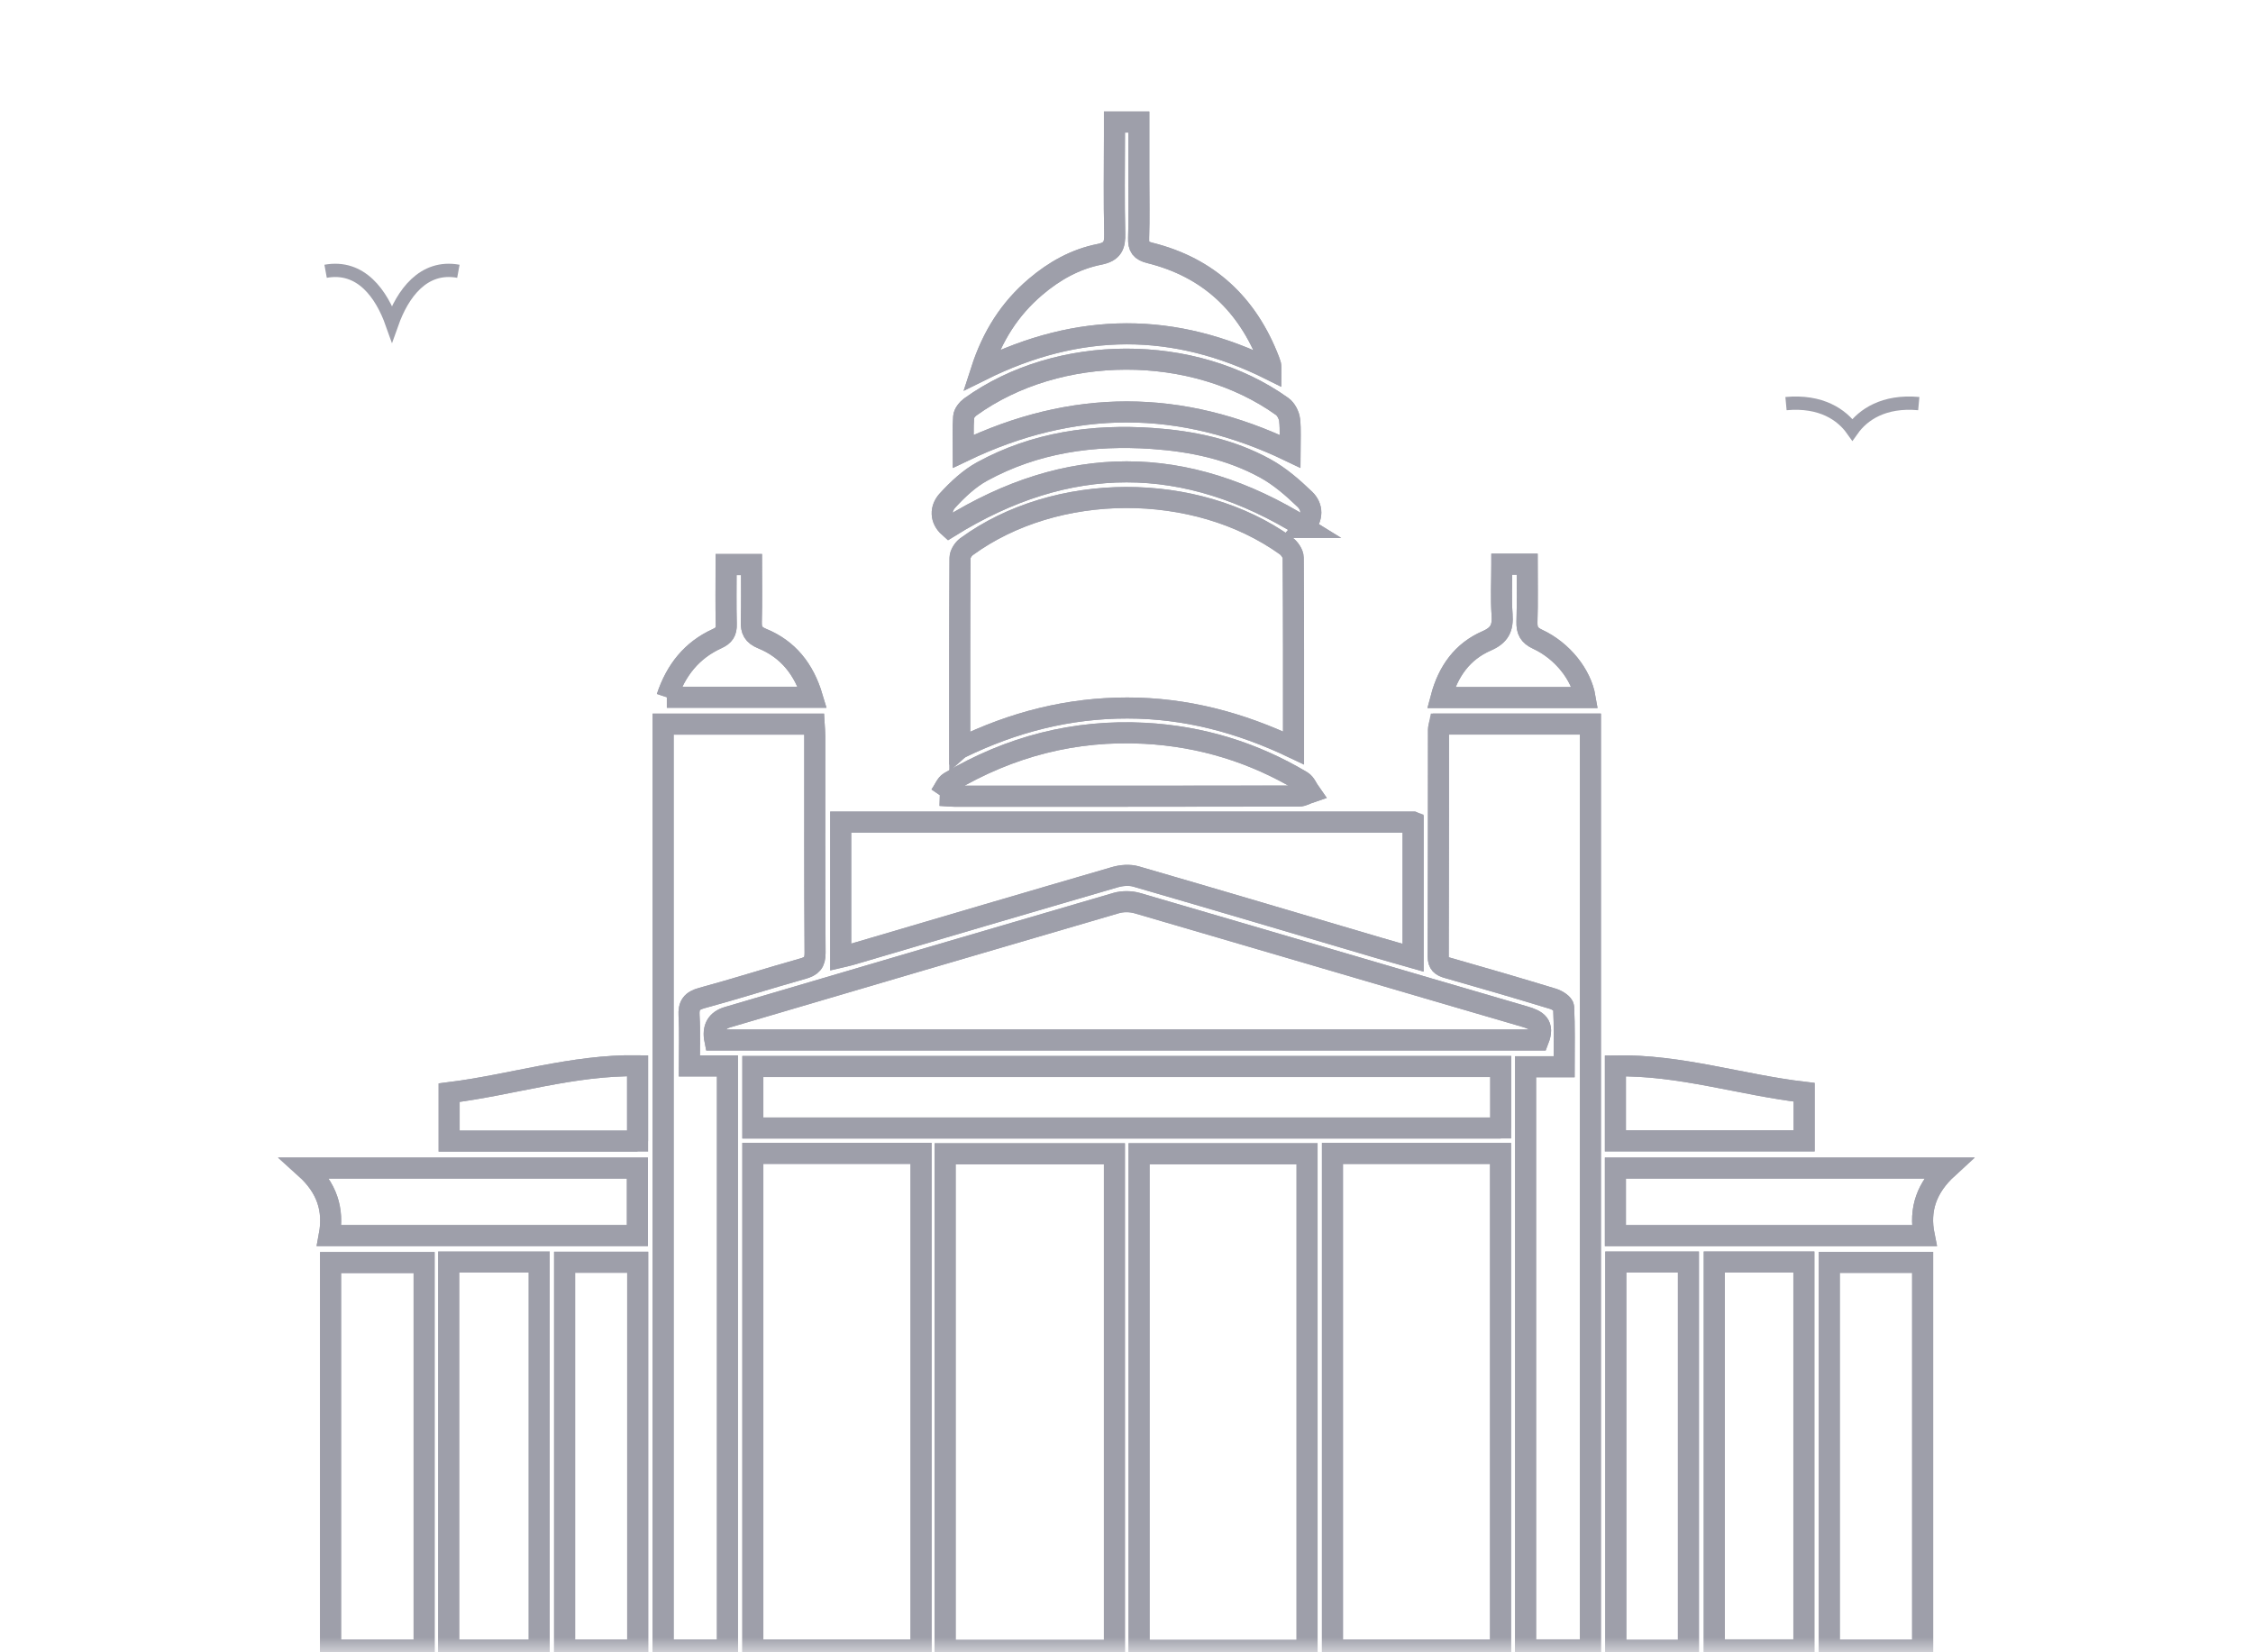 <svg width="75" height="55" viewBox="0 0 75 55" fill="none" xmlns="http://www.w3.org/2000/svg">
<mask id="mask0_855_39" style="mask-type:alpha" maskUnits="userSpaceOnUse" x="0" y="0" width="75" height="55">
<rect width="75" height="55" fill="#9E9FAA"/>
</mask>
<g mask="url(#mask0_855_39)">
<path d="M37.098 54.937V38.405H31.463V54.937H37.098ZM30.661 38.391H25.061V54.921H30.661V38.391ZM43.511 54.936V38.404H37.918V54.936H43.511ZM49.952 54.927V38.394H44.356V54.927H49.952ZM22.075 24.104V54.923H24.216V35.481H22.947C22.947 34.902 22.97 34.355 22.938 33.811C22.918 33.462 23.025 33.313 23.371 33.219C24.494 32.915 25.602 32.559 26.721 32.245C27.016 32.162 27.136 32.048 27.133 31.717C27.117 29.315 27.125 26.911 27.123 24.508C27.123 24.382 27.111 24.255 27.102 24.104H22.075ZM47.921 24.104C47.907 24.178 47.887 24.233 47.887 24.287C47.884 26.805 47.886 29.324 47.877 31.842C47.877 32.081 47.978 32.159 48.19 32.218C49.364 32.551 50.535 32.894 51.702 33.249C51.84 33.29 52.048 33.425 52.053 33.525C52.085 34.168 52.069 34.813 52.069 35.509H50.785V54.921H52.944V24.102H47.922L47.921 24.104ZM31.949 24.907C33.751 24.028 35.582 23.568 37.525 23.568C39.461 23.568 41.281 24.048 43.06 24.897C43.06 22.733 43.065 20.651 43.049 18.568C43.049 18.431 42.924 18.252 42.805 18.166C39.799 16.014 35.146 16.028 32.175 18.198C32.066 18.277 31.959 18.445 31.957 18.572C31.944 20.654 31.947 22.738 31.947 24.908L31.949 24.907ZM51.214 34.619C51.413 34.105 51.164 33.961 50.754 33.84C46.454 32.587 42.159 31.317 37.859 30.063C37.641 30 37.374 29.998 37.156 30.061C32.842 31.318 28.532 32.589 24.222 33.859C23.859 33.966 23.716 34.22 23.796 34.619H51.214ZM47.038 27.366H27.987V31.862C28.121 31.83 28.218 31.812 28.312 31.784C31.245 30.921 34.178 30.053 37.113 29.2C37.334 29.136 37.6 29.114 37.815 29.176C40.503 29.955 43.187 30.753 45.871 31.546C46.249 31.658 46.629 31.762 47.041 31.88V27.367L47.038 27.366ZM49.957 37.548V35.501H25.061V37.548H49.958H49.957ZM14.118 54.926V42.026H11.004V54.926H14.118ZM64.003 54.929V42.02H60.895V54.929H64.003ZM14.936 42.01V54.927H17.95V42.01H14.936ZM57.066 42.008V54.919H60.049V42.008H57.066ZM18.795 54.924H21.228V42.016H18.795V54.924ZM53.788 42.009V54.933H56.206V42.009H53.788ZM10.96 41.128H21.218V38.881H10.164C10.885 39.53 11.121 40.263 10.96 41.128ZM53.775 41.13H64.055C63.879 40.257 64.133 39.528 64.839 38.881H53.775V41.13ZM42.302 12.309C42.302 12.218 42.307 12.189 42.302 12.163C42.287 12.107 42.269 12.052 42.248 11.999C41.53 10.128 40.227 8.903 38.281 8.419C37.977 8.343 37.895 8.224 37.904 7.926C37.925 7.261 37.91 6.595 37.91 5.929C37.91 5.311 37.91 4.693 37.91 4.062H37.099C37.099 4.239 37.099 4.394 37.099 4.551C37.099 5.621 37.082 6.693 37.108 7.764C37.118 8.168 37.041 8.377 36.598 8.466C35.797 8.624 35.09 9.021 34.467 9.553C33.618 10.277 33.037 11.179 32.666 12.327C35.921 10.71 39.097 10.708 42.302 12.309ZM31.297 26.476C31.567 26.492 31.666 26.503 31.766 26.503C35.59 26.503 39.416 26.505 43.24 26.498C43.364 26.498 43.487 26.42 43.611 26.378C43.521 26.251 43.458 26.076 43.337 26.004C41.727 25.043 39.982 24.509 38.113 24.408C35.782 24.284 33.613 24.847 31.606 26.037C31.492 26.104 31.437 26.271 31.298 26.476H31.297ZM32.069 15.022C35.723 13.273 39.307 13.278 42.941 15.022C42.941 14.662 42.968 14.317 42.93 13.979C42.912 13.821 42.81 13.622 42.683 13.531C39.735 11.423 35.232 11.432 32.3 13.546C32.198 13.62 32.088 13.759 32.079 13.876C32.05 14.248 32.069 14.623 32.069 15.022ZM43.423 17.556C43.707 17.236 43.705 16.878 43.434 16.617C43.035 16.233 42.603 15.857 42.123 15.593C40.959 14.952 39.678 14.687 38.364 14.595C36.379 14.457 34.46 14.729 32.692 15.696C32.263 15.932 31.882 16.29 31.547 16.655C31.297 16.927 31.298 17.285 31.596 17.548C35.547 15.093 39.462 15.089 43.424 17.556H43.423ZM21.225 37.984V35.475C19.064 35.444 17.042 36.112 14.952 36.372V37.984H21.225ZM53.775 37.975H60.058V36.358C57.953 36.112 55.928 35.438 53.775 35.48V37.975ZM49.994 18.78C49.994 19.368 49.964 19.918 50.003 20.46C50.034 20.901 49.923 21.143 49.485 21.333C48.687 21.681 48.206 22.34 47.973 23.218H52.766C52.637 22.457 52.013 21.661 51.184 21.277C50.899 21.145 50.823 20.986 50.831 20.694C50.851 20.064 50.838 19.433 50.838 18.779H49.994V18.78ZM22.199 23.209H27.044C26.765 22.276 26.235 21.609 25.374 21.257C25.076 21.134 25.002 20.978 25.011 20.683C25.03 20.054 25.017 19.424 25.017 18.791H24.172C24.172 19.477 24.161 20.127 24.177 20.777C24.184 21.027 24.106 21.151 23.872 21.258C23.031 21.641 22.498 22.305 22.2 23.209H22.199Z" stroke="#9E9FAA" stroke-width="0.7" stroke-miterlimit="10"/>
<path d="M37.098 54.937H31.463V38.405H37.098V54.937Z" stroke="#9E9FAA" stroke-width="0.7" stroke-miterlimit="10"/>
<path d="M30.661 38.392V54.922H25.061V38.392H30.661Z" stroke="#9E9FAA" stroke-width="0.7" stroke-miterlimit="10"/>
<path d="M43.511 54.937H37.918V38.405H43.511V54.937Z" stroke="#9E9FAA" stroke-width="0.7" stroke-miterlimit="10"/>
<path d="M49.952 54.928H44.356V38.395H49.952V54.928Z" stroke="#9E9FAA" stroke-width="0.7" stroke-miterlimit="10"/>
<path d="M22.075 24.104H27.102C27.111 24.255 27.123 24.382 27.123 24.508C27.123 26.911 27.117 29.314 27.133 31.717C27.136 32.048 27.016 32.162 26.721 32.245C25.602 32.559 24.494 32.916 23.371 33.219C23.025 33.312 22.918 33.461 22.938 33.811C22.97 34.355 22.947 34.902 22.947 35.481H24.216V54.923H22.075V24.104Z" stroke="#9E9FAA" stroke-width="0.7" stroke-miterlimit="10"/>
<path d="M47.921 24.102H52.943V54.918H50.784V35.508H52.068C52.068 34.812 52.083 34.167 52.051 33.523C52.047 33.424 51.837 33.289 51.701 33.248C50.534 32.892 49.364 32.55 48.188 32.217C47.977 32.158 47.876 32.08 47.876 31.84C47.884 29.322 47.883 26.804 47.886 24.286C47.886 24.232 47.904 24.178 47.919 24.102H47.921Z" stroke="#9E9FAA" stroke-width="0.7" stroke-miterlimit="10"/>
<path d="M31.949 24.906C31.949 22.735 31.945 20.653 31.959 18.57C31.959 18.442 32.068 18.275 32.176 18.195C35.147 16.025 39.8 16.01 42.806 18.164C42.925 18.25 43.049 18.428 43.05 18.566C43.065 20.648 43.061 22.732 43.061 24.895C41.282 24.047 39.462 23.566 37.526 23.566C35.583 23.566 33.752 24.025 31.95 24.905L31.949 24.906Z" stroke="#9E9FAA" stroke-width="0.7" stroke-miterlimit="10"/>
<path d="M51.214 34.618H23.796C23.716 34.219 23.859 33.966 24.222 33.857C28.532 32.589 32.842 31.318 37.156 30.059C37.374 29.996 37.641 29.999 37.859 30.062C42.159 31.315 46.453 32.586 50.754 33.838C51.166 33.958 51.415 34.103 51.214 34.618Z" stroke="#9E9FAA" stroke-width="0.7" stroke-miterlimit="10"/>
<path d="M47.04 27.365V31.877C46.628 31.76 46.249 31.655 45.87 31.543C43.185 30.751 40.502 29.952 37.814 29.174C37.599 29.112 37.332 29.133 37.112 29.198C34.176 30.05 31.244 30.918 28.311 31.781C28.217 31.809 28.119 31.828 27.985 31.859V27.364H47.038L47.04 27.365Z" stroke="#9E9FAA" stroke-width="0.7" stroke-miterlimit="10"/>
<path d="M49.958 37.547H25.061V35.5H49.958V37.547Z" stroke="#9E9FAA" stroke-width="0.7" stroke-miterlimit="10"/>
<path d="M14.118 54.926H11.004V42.026H14.118V54.926Z" stroke="#9E9FAA" stroke-width="0.7" stroke-miterlimit="10"/>
<path d="M64.003 54.929H60.895V42.02H64.003V54.929Z" stroke="#9E9FAA" stroke-width="0.7" stroke-miterlimit="10"/>
<path d="M14.936 42.01H17.95V54.927H14.936V42.01Z" stroke="#9E9FAA" stroke-width="0.7" stroke-miterlimit="10"/>
<path d="M57.066 42.008H60.049V54.919H57.066V42.008Z" stroke="#9E9FAA" stroke-width="0.7" stroke-miterlimit="10"/>
<path d="M18.795 54.924V42.016H21.228V54.924H18.795Z" stroke="#9E9FAA" stroke-width="0.7" stroke-miterlimit="10"/>
<path d="M53.788 42.01H56.206V54.934H53.788V42.01Z" stroke="#9E9FAA" stroke-width="0.7" stroke-miterlimit="10"/>
<path d="M10.96 41.128C11.121 40.264 10.883 39.53 10.164 38.881H21.218V41.128H10.96Z" stroke="#9E9FAA" stroke-width="0.7" stroke-miterlimit="10"/>
<path d="M53.775 41.13V38.881H64.839C64.134 39.528 63.879 40.255 64.055 41.13H53.775Z" stroke="#9E9FAA" stroke-width="0.7" stroke-miterlimit="10"/>
<path d="M42.302 12.31C39.098 10.709 35.921 10.712 32.666 12.328C33.037 11.18 33.617 10.278 34.467 9.554C35.09 9.022 35.797 8.626 36.598 8.467C37.041 8.379 37.12 8.171 37.108 7.765C37.082 6.694 37.099 5.622 37.099 4.552C37.099 4.396 37.099 4.241 37.099 4.063H37.91C37.91 4.695 37.91 5.313 37.91 5.93C37.91 6.596 37.925 7.263 37.904 7.928C37.895 8.225 37.975 8.345 38.281 8.42C40.227 8.904 41.53 10.13 42.248 12C42.268 12.055 42.287 12.109 42.302 12.164C42.308 12.189 42.302 12.22 42.302 12.31Z" stroke="#9E9FAA" stroke-width="0.7" stroke-miterlimit="10"/>
<path d="M31.297 26.477C31.437 26.273 31.492 26.105 31.605 26.038C33.612 24.847 35.781 24.284 38.112 24.41C39.98 24.51 41.725 25.044 43.335 26.006C43.458 26.079 43.519 26.253 43.609 26.38C43.486 26.421 43.363 26.499 43.239 26.499C39.415 26.506 35.589 26.506 31.765 26.505C31.665 26.505 31.566 26.493 31.295 26.477H31.297Z" stroke="#9E9FAA" stroke-width="0.7" stroke-miterlimit="10"/>
<path d="M32.069 15.022C32.069 14.623 32.051 14.248 32.079 13.876C32.088 13.76 32.198 13.62 32.3 13.546C35.232 11.432 39.735 11.423 42.683 13.531C42.811 13.622 42.912 13.821 42.93 13.979C42.968 14.317 42.941 14.662 42.941 15.022C39.307 13.276 35.723 13.273 32.069 15.022Z" stroke="#9E9FAA" stroke-width="0.7" stroke-miterlimit="10"/>
<path d="M43.423 17.556C39.462 15.089 35.547 15.093 31.595 17.548C31.297 17.284 31.295 16.927 31.546 16.655C31.881 16.291 32.261 15.932 32.691 15.696C34.458 14.729 36.377 14.457 38.362 14.595C39.676 14.687 40.958 14.953 42.121 15.593C42.602 15.857 43.035 16.233 43.433 16.617C43.705 16.878 43.707 17.236 43.422 17.556H43.423Z" stroke="#9E9FAA" stroke-width="0.7" stroke-miterlimit="10"/>
<path d="M21.225 37.984H14.951V36.372C17.041 36.113 19.064 35.444 21.224 35.475V37.984H21.225Z" stroke="#9E9FAA" stroke-width="0.7" stroke-miterlimit="10"/>
<path d="M53.775 37.975V35.48C55.927 35.438 57.953 36.112 60.058 36.358V37.975H53.775Z" stroke="#9E9FAA" stroke-width="0.7" stroke-miterlimit="10"/>
<path d="M49.994 18.781H50.838C50.838 19.434 50.851 20.065 50.831 20.696C50.823 20.988 50.899 21.147 51.184 21.279C52.013 21.663 52.637 22.46 52.766 23.22H47.973C48.206 22.342 48.687 21.684 49.485 21.336C49.923 21.146 50.034 20.904 50.003 20.463C49.964 19.919 49.994 19.371 49.994 18.782V18.781Z" stroke="#9E9FAA" stroke-width="0.7" stroke-miterlimit="10"/>
<path d="M22.199 23.21C22.497 22.306 23.03 21.642 23.871 21.259C24.106 21.152 24.184 21.029 24.176 20.778C24.16 20.128 24.171 19.478 24.171 18.793H25.016C25.016 19.425 25.028 20.055 25.01 20.685C25.001 20.979 25.075 21.136 25.372 21.258C26.233 21.61 26.765 22.277 27.043 23.21H22.198H22.199Z" stroke="#9E9FAA" stroke-width="0.7" stroke-miterlimit="10"/>
<path d="M10.839 9.03C12.015 8.816 12.7 9.784 13.049 10.768C13.401 9.779 14.089 8.816 15.259 9.03" stroke="#9E9FAA" stroke-width="0.442" stroke-miterlimit="10"/>
<path d="M59.454 13.435C60.63 13.327 61.315 13.811 61.664 14.303C62.016 13.809 62.704 13.327 63.874 13.435" stroke="#9E9FAA" stroke-width="0.442" stroke-miterlimit="10"/>
</g>
</svg>
